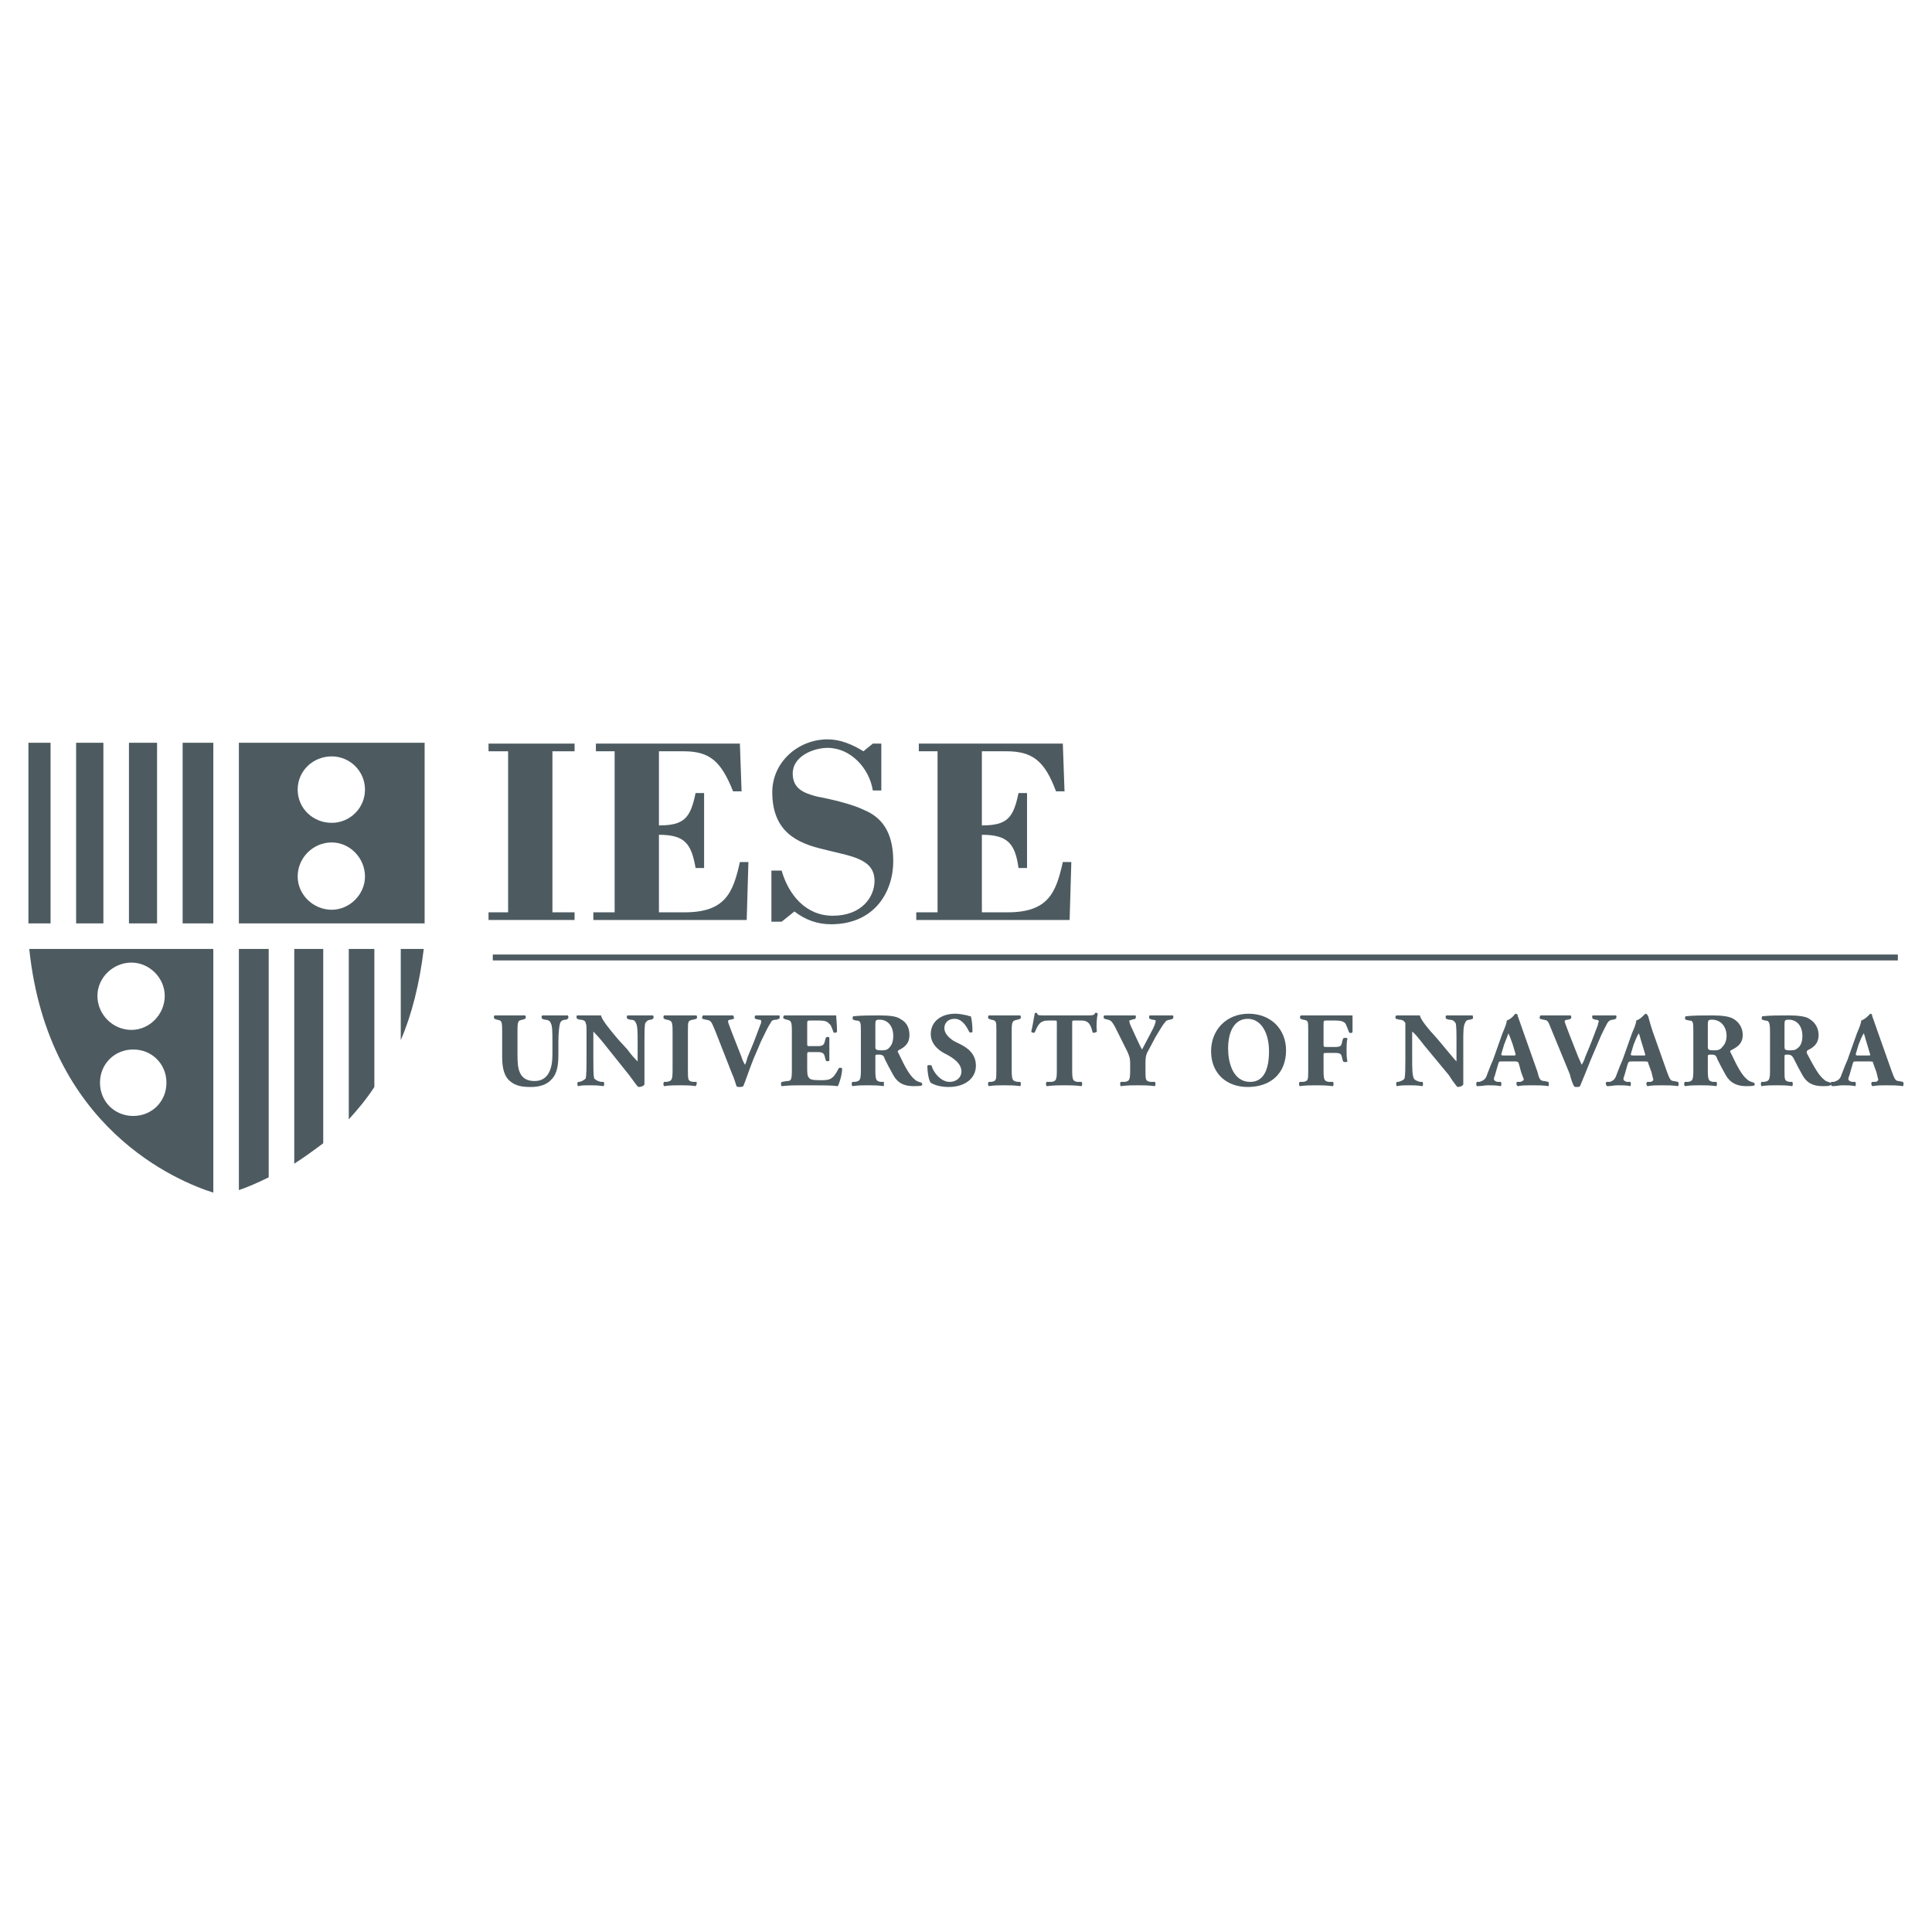 <?xml version="1.0" encoding="utf-8"?>
<!-- Generator: Adobe Illustrator 13.0.0, SVG Export Plug-In . SVG Version: 6.00 Build 14948)  -->
<!DOCTYPE svg PUBLIC "-//W3C//DTD SVG 1.0//EN" "http://www.w3.org/TR/2001/REC-SVG-20010904/DTD/svg10.dtd">
<svg version="1.0" id="Layer_1" xmlns="http://www.w3.org/2000/svg" xmlns:xlink="http://www.w3.org/1999/xlink" x="0px" y="0px"
	 width="192.756px" height="192.756px" viewBox="0 0 192.756 192.756" enable-background="new 0 0 192.756 192.756"
	 xml:space="preserve">
<g>
	<polygon fill-rule="evenodd" clip-rule="evenodd" fill="#FFFFFF" points="0,0 192.756,0 192.756,192.756 0,192.756 0,0 	"/>
	<path fill-rule="evenodd" clip-rule="evenodd" fill="#4D5B61" d="M50.101,105.475c0,1.189,0.255,1.955,0.765,2.379
		c0.595,0.512,1.275,0.596,2.125,0.596c0.85,0,1.615-0.256,2.04-0.766c0.595-0.594,0.68-1.529,0.68-2.549v-1.191
		c0-0.85,0.085-1.615,0.17-1.869c0.085-0.256,0.34-0.34,0.595-0.34l0.17-0.086c0.085-0.084,0.085-0.256,0-0.34
		c-0.425,0-0.765,0-1.19,0c-0.425,0-0.851,0-1.36,0c-0.085,0.084-0.085,0.256,0,0.34l0.255,0.086c0.255,0,0.51,0.084,0.595,0.34
		c0.17,0.254,0.17,1.02,0.17,1.869v1.275c0,1.445-0.425,2.635-1.785,2.635c-1.615,0-1.7-1.359-1.7-2.549v-2.467
		c0-1.02,0.085-1.02,0.51-1.104l0.255-0.086c0.085-0.084,0.085-0.256,0-0.34c-0.51,0-1.021,0-1.53,0c-0.51,0-1.021,0-1.53,0
		c-0.085,0.084-0.085,0.256,0,0.34l0.255,0.086c0.425,0.084,0.51,0.084,0.51,1.104V105.475L50.101,105.475z"/>
	<path fill-rule="evenodd" clip-rule="evenodd" fill="#4D5B61" d="M64.297,103.943c0-0.85,0-1.615,0.085-1.869
		c0.17-0.256,0.34-0.34,0.595-0.34l0.17-0.086c0.085-0.084,0.085-0.256,0-0.34c-0.34,0-0.765,0-1.105,0c-0.51,0-0.85,0-1.445,0
		c-0.085,0.084-0.085,0.256,0,0.34l0.255,0.086c0.34,0,0.51,0.084,0.595,0.34c0.17,0.254,0.17,1.02,0.17,1.869v1.445
		c0,0.256,0,0.426,0,0.51c-0.255-0.254-0.595-0.594-1.02-1.189l-0.935-1.02c-0.936-1.105-1.615-1.955-1.7-2.381
		c-0.255,0-0.51,0-0.85,0c-0.51,0-1.021,0-1.53,0c-0.085,0-0.085,0.256,0,0.34l0.255,0.086c0.425,0,0.595,0.17,0.595,0.34
		c0.085,0.17,0.085,0.34,0.085,0.85v2.721c0,0.85,0,1.615-0.085,1.955c-0.17,0.17-0.34,0.254-0.595,0.34h-0.17
		c-0.085,0.084-0.085,0.34,0,0.426c0.34-0.086,0.765-0.086,1.19-0.086c0.34,0,0.765,0,1.36,0.086c0.085-0.086,0.085-0.342,0-0.426
		h-0.255c-0.34-0.086-0.51-0.17-0.68-0.34c-0.085-0.34-0.085-1.105-0.085-1.955v-2.041c0-0.426,0-0.596,0-0.68
		c0.17,0.17,0.595,0.596,1.19,1.359l2.38,2.977c0.51,0.68,0.85,1.189,0.935,1.189c0.255,0,0.51-0.084,0.595-0.256
		c0-0.34,0-1.02,0-1.699V103.943L64.297,103.943z"/>
	<path fill-rule="evenodd" clip-rule="evenodd" fill="#4D5B61" d="M68.633,102.838c0-0.934,0-1.02,0.51-1.104l0.34-0.086
		c0.085-0.084,0.085-0.256,0-0.34c-0.595,0-1.105,0-1.615,0s-1.02,0-1.615,0c-0.085,0.084-0.085,0.256,0,0.34l0.255,0.086
		c0.51,0.084,0.595,0.17,0.595,1.104v3.912c0,1.02-0.085,1.104-0.595,1.189h-0.255c-0.085,0.084-0.085,0.34,0,0.426
		c0.595-0.086,1.105-0.086,1.615-0.086s1.02,0,1.53,0.086c0.085-0.086,0.17-0.342,0.085-0.426h-0.34
		c-0.51-0.086-0.51-0.17-0.51-1.189V102.838L68.633,102.838z"/>
	<path fill-rule="evenodd" clip-rule="evenodd" fill="#4D5B61" d="M75.944,103.859c0.425-0.852,0.68-1.445,0.935-1.785
		c0.085-0.256,0.255-0.34,0.595-0.34l0.255-0.086c0.085-0.084,0.085-0.34,0-0.34c-0.34,0-0.68,0-1.02,0c-0.425,0-0.765,0-1.275,0
		c-0.17,0-0.17,0.256-0.085,0.34l0.34,0.086c0.255,0,0.255,0.084,0.255,0.17c0,0.084,0,0.17-0.085,0.34
		c-0.17,0.424-0.595,1.615-0.85,2.209l-0.425,1.021c-0.085,0.34-0.17,0.594-0.255,0.764c-0.085-0.17-0.255-0.424-0.34-0.764
		l-0.935-2.381c-0.255-0.68-0.425-1.105-0.425-1.189c0-0.086,0.085-0.17,0.255-0.17l0.34-0.086c0-0.084,0-0.256-0.085-0.34
		c-0.595,0-1.02,0-1.53,0c-0.595,0-0.935,0-1.445,0c-0.085,0-0.17,0.256-0.085,0.34l0.34,0.086c0.51,0.084,0.51,0.084,0.935,1.104
		l1.7,4.336c0.17,0.34,0.34,0.936,0.425,1.191c0.085,0.084,0.17,0.084,0.255,0.084c0.17,0,0.34,0,0.425-0.084
		c0.255-0.596,0.51-1.445,1.02-2.721L75.944,103.859L75.944,103.859z"/>
	<path fill-rule="evenodd" clip-rule="evenodd" fill="#4D5B61" d="M80.534,102.244c0-0.426,0-0.426,0.34-0.426h0.85
		c0.51,0,0.85,0.086,1.02,0.34c0.17,0.086,0.255,0.426,0.425,0.85c0.085,0.086,0.34,0,0.34-0.084c0-0.68-0.085-1.445-0.085-1.615
		c-0.17,0-0.765,0-1.445,0h-2.21c-0.51,0-1.02,0-1.53,0c-0.085,0.084-0.17,0.256,0,0.34l0.255,0.086
		c0.425,0.084,0.51,0.17,0.51,1.104v3.912c0,1.02-0.085,1.104-0.51,1.104l-0.51,0.086c-0.085,0.084-0.085,0.34,0,0.426
		c0.765-0.086,1.275-0.086,1.785-0.086h1.36c0.935,0,1.87,0,2.465,0.086c0.17-0.342,0.425-1.191,0.425-1.701
		c0-0.17-0.255-0.17-0.34-0.084c-0.595,1.189-0.935,1.189-1.87,1.189c-0.765,0-1.021-0.086-1.105-0.256
		c-0.17-0.17-0.17-0.51-0.17-1.02v-1.189c0-0.34,0-0.34,0.255-0.34h0.765c0.51,0,0.68,0.084,0.765,0.594l0.085,0.256
		c0,0.084,0.34,0.084,0.34,0c0-0.34,0-0.766,0-1.105c0-0.426,0-0.85,0-1.189c0-0.086-0.34-0.086-0.34,0l-0.085,0.254
		c-0.085,0.51-0.255,0.596-0.765,0.596h-0.765c-0.255,0-0.255,0-0.255-0.34V102.244L80.534,102.244z"/>
	<path fill-rule="evenodd" clip-rule="evenodd" fill="#4D5B61" d="M85.89,106.75c0,1.02-0.085,1.104-0.595,1.189H85.04
		c-0.085,0.084-0.085,0.34,0,0.426c0.595-0.086,1.02-0.086,1.53-0.086c0.51,0,1.021,0,1.615,0.086c0-0.086,0-0.342,0-0.426h-0.34
		c-0.425-0.086-0.51-0.17-0.51-1.189v-1.275c0-0.256,0-0.256,0.34-0.256c0.34,0,0.51,0.086,0.595,0.426
		c0.255,0.51,0.51,1.02,0.85,1.615c0.425,0.764,1.021,1.105,2.04,1.105c0.34,0,0.681,0,0.85-0.086c0-0.086,0-0.256-0.084-0.256
		c-0.17-0.084-0.425-0.084-0.68-0.34c-0.51-0.424-0.935-1.189-1.615-2.635c-0.085-0.084-0.085-0.17,0-0.256
		c0.51-0.254,1.105-0.594,1.105-1.529c0-0.68-0.255-1.275-0.935-1.615c-0.34-0.256-1.105-0.34-2.04-0.34
		c-1.02,0-1.785,0-2.635,0.084c-0.085,0.086-0.085,0.342,0,0.342l0.255,0.084c0.51,0,0.51,0.17,0.51,1.189V106.75L85.89,106.75z
		 M87.335,102.328c0-0.51,0-0.594,0.425-0.594c0.85,0,1.36,0.68,1.36,1.615c0,0.594-0.17,0.934-0.34,1.104
		c-0.17,0.256-0.425,0.34-0.765,0.34c-0.68,0-0.68-0.084-0.68-0.424V102.328L87.335,102.328z"/>
	<path fill-rule="evenodd" clip-rule="evenodd" fill="#4D5B61" d="M97.366,106.324c0-1.189-0.85-1.785-1.53-2.125l-0.68-0.34
		c-0.51-0.34-0.936-0.766-0.936-1.275s0.34-0.936,1.021-0.936c0.765,0,1.19,0.766,1.445,1.275c0.085,0.17,0.34,0.084,0.34,0
		c0-0.68-0.084-1.275-0.169-1.531c-0.085,0-0.17,0-0.34-0.084c-0.425-0.086-0.85-0.17-1.19-0.17c-1.53,0-2.465,0.85-2.465,2.039
		c0,1.021,0.85,1.701,1.615,2.041c0.596,0.34,1.446,0.85,1.446,1.701c0,0.51-0.425,1.02-1.19,1.02c-0.85,0-1.615-0.936-1.785-1.615
		c-0.085-0.086-0.34-0.086-0.425,0c0,0.766,0.17,1.529,0.34,1.699c0.255,0.17,0.85,0.426,1.785,0.426
		C96.261,108.449,97.366,107.6,97.366,106.324L97.366,106.324z"/>
	<path fill-rule="evenodd" clip-rule="evenodd" fill="#4D5B61" d="M100.938,102.838c0-0.934,0.084-1.02,0.594-1.104l0.256-0.086
		c0.084-0.084,0.084-0.256,0-0.34c-0.596,0-1.105,0-1.615,0s-1.02,0-1.531,0c-0.084,0.084-0.084,0.256,0,0.34l0.256,0.086
		c0.51,0.084,0.51,0.17,0.51,1.104v3.912c0,1.02,0,1.104-0.51,1.189h-0.256c-0.084,0.084-0.084,0.34,0,0.426
		c0.512-0.086,1.021-0.086,1.531-0.086s1.02,0,1.615,0.086c0.084-0.086,0.084-0.342,0-0.426h-0.256
		c-0.51-0.086-0.594-0.17-0.594-1.189V102.838L100.938,102.838z"/>
	<path fill-rule="evenodd" clip-rule="evenodd" fill="#4D5B61" d="M105.441,106.75c0,1.02-0.084,1.104-0.51,1.189h-0.51
		c-0.084,0.084-0.084,0.34,0,0.426c0.766-0.086,1.275-0.086,1.785-0.086s1.02,0,1.701,0.086c0.084-0.086,0.084-0.342,0-0.426h-0.426
		c-0.426-0.086-0.51-0.17-0.51-1.189v-4.676c0-0.256,0-0.256,0.254-0.256h0.682c0.764,0,0.934,0.51,1.104,1.189
		c0.086,0.086,0.342,0,0.426-0.084c-0.084-0.596,0-1.445,0.086-1.785l-0.086-0.086c-0.084,0-0.17,0-0.17,0
		c-0.084,0.256-0.256,0.256-0.936,0.256h-3.91c-0.85,0-0.85,0-0.936-0.17c0-0.086-0.084-0.086-0.17-0.086c0,0-0.084,0-0.084,0.086
		c-0.086,0.426-0.17,1.02-0.34,1.785c0,0.084,0.254,0.17,0.34,0.084c0.34-0.764,0.51-1.189,1.359-1.189h0.596
		c0.254,0,0.254,0,0.254,0.256V106.75L105.441,106.75z"/>
	<path fill-rule="evenodd" clip-rule="evenodd" fill="#4D5B61" d="M114.283,106.068c0-0.68,0.086-0.934,0.34-1.359l0.68-1.275
		c0.512-0.85,0.766-1.275,0.936-1.445c0.086-0.17,0.34-0.254,0.51-0.254l0.256-0.086c0.084-0.084,0.084-0.34,0-0.34
		c-0.34,0-0.68,0-1.105,0c-0.34,0-0.766,0-1.189,0c-0.086,0-0.086,0.34,0,0.34l0.254,0.086c0.256,0,0.34,0.084,0.34,0.084
		c0,0.17-0.084,0.51-0.51,1.275c-0.254,0.51-0.594,1.105-0.85,1.615c-0.17-0.256-0.34-0.68-0.51-1.02l-0.51-1.105
		c-0.256-0.51-0.256-0.68-0.256-0.766c0,0,0,0,0.256-0.084l0.34-0.086c0.084-0.084,0.084-0.34,0-0.34c-0.426,0-0.936,0-1.531,0
		c-0.68,0-1.02,0-1.529,0c-0.086,0-0.17,0.256,0,0.34l0.34,0.086c0.34,0.084,0.426,0.254,0.68,0.68l1.275,2.551
		c0.256,0.594,0.256,0.764,0.256,1.273v0.512c0,1.02-0.086,1.104-0.512,1.189h-0.424c-0.086,0.084-0.086,0.34,0,0.426
		c0.68-0.086,1.189-0.086,1.699-0.086s1.021,0,1.701,0.086c0.084-0.086,0.084-0.342,0-0.426h-0.426
		c-0.51-0.086-0.51-0.17-0.51-1.189V106.068L114.283,106.068z"/>
	<path fill-rule="evenodd" clip-rule="evenodd" fill="#4D5B61" d="M124.57,101.139c-2.211,0-3.74,1.615-3.74,3.74
		c0,2.211,1.529,3.57,3.654,3.57c2.295,0,3.826-1.359,3.826-3.656C128.311,102.668,126.779,101.139,124.57,101.139L124.57,101.139z
		 M126.609,104.879c0,1.785-0.51,3.061-1.869,3.061c-1.785,0-2.211-2.041-2.211-3.316c0-1.785,0.68-2.975,1.955-2.975
		C125.846,101.648,126.609,103.094,126.609,104.879L126.609,104.879z"/>
	<path fill-rule="evenodd" clip-rule="evenodd" fill="#4D5B61" d="M132.051,102.244c0-0.426,0-0.426,0.34-0.426h0.85
		c0.51,0,0.85,0.086,1.021,0.34c0.084,0.17,0.17,0.426,0.34,0.85c0.084,0.086,0.34,0.086,0.34-0.084c0-0.68,0-1.445,0-1.615
		c-0.17,0-0.766,0-1.445,0h-2.211c-0.51,0-1.02,0-1.445,0c-0.17,0-0.17,0.256-0.084,0.34l0.254,0.086
		c0.51,0.084,0.51,0.084,0.51,1.104v3.912c0,1.02,0,1.104-0.51,1.189h-0.34c-0.084,0.084-0.084,0.34,0,0.426
		c0.596-0.086,1.191-0.086,1.615-0.086c0.51,0,1.02,0,1.701,0.086c0.084-0.086,0.084-0.342,0-0.426h-0.426
		c-0.426-0.086-0.51-0.17-0.51-1.189v-1.445c0-0.256,0-0.256,0.34-0.256h0.766c0.594,0,0.68,0.086,0.764,0.596l0.086,0.254
		c0.084,0.086,0.34,0.086,0.426,0c-0.086-0.34-0.086-0.764-0.086-1.105c0-0.424,0-0.85,0.086-1.189
		c-0.086-0.084-0.342-0.084-0.426,0l-0.086,0.256c-0.084,0.51-0.17,0.594-0.764,0.594h-0.766c-0.34,0-0.34,0-0.34-0.34V102.244
		L132.051,102.244z"/>
	<path fill-rule="evenodd" clip-rule="evenodd" fill="#4D5B61" d="M145.992,103.943c0-0.85,0-1.615,0.17-1.869
		c0.086-0.256,0.256-0.34,0.51-0.34l0.256-0.086c0.084-0.084,0-0.256,0-0.34c-0.426,0-0.852,0-1.191,0c-0.424,0-0.85,0-1.445,0
		c-0.084,0.084-0.084,0.256,0,0.34l0.256,0.086c0.34,0,0.51,0.084,0.68,0.34c0.086,0.254,0.086,1.02,0.086,1.869v1.445
		c0,0.256,0,0.426,0,0.51c-0.256-0.254-0.51-0.594-1.021-1.189l-0.85-1.02c-1.02-1.105-1.699-1.955-1.785-2.381
		c-0.17,0-0.51,0-0.85,0c-0.426,0-1.02,0-1.445,0c-0.17,0-0.17,0.256-0.086,0.34l0.342,0.086c0.34,0,0.51,0.17,0.594,0.34
		c0,0.17,0,0.34,0,0.85v2.721c0,0.85,0,1.615-0.084,1.955c-0.086,0.17-0.34,0.254-0.596,0.34h-0.17c-0.086,0.084-0.086,0.34,0,0.426
		c0.426-0.086,0.766-0.086,1.189-0.086c0.426,0,0.852,0,1.361,0.086c0.084-0.086,0.084-0.342,0-0.426h-0.256
		c-0.254-0.086-0.51-0.17-0.596-0.34c-0.168-0.34-0.168-1.105-0.168-1.955v-2.041c0-0.426,0-0.596,0-0.68
		c0.254,0.17,0.594,0.596,1.189,1.359l2.465,2.977c0.426,0.68,0.85,1.189,0.85,1.189c0.256,0,0.51-0.084,0.596-0.256
		c0-0.34,0-1.02,0-1.699V103.943L145.992,103.943z"/>
	<path fill-rule="evenodd" clip-rule="evenodd" fill="#4D5B61" d="M151.008,105.898c0.34,0,0.426,0,0.51,0.17l0.256,0.936
		c0.17,0.426,0.254,0.68,0.254,0.68c0,0.086-0.084,0.17-0.34,0.256h-0.34c-0.084,0.084-0.084,0.34,0.086,0.426
		c0.424-0.086,0.85-0.086,1.359-0.086c0.596,0,1.189,0,1.699,0.086c0.086-0.086,0-0.342,0-0.426l-0.424-0.086
		c-0.426,0-0.51-0.254-0.68-0.934l-1.445-4.082c-0.256-0.764-0.426-1.189-0.51-1.445c0-0.17-0.086-0.254-0.256-0.254
		c0,0-0.34,0.51-0.85,0.68c0,0.256-0.17,0.68-0.426,1.275l-0.936,2.635c-0.34,0.766-0.51,1.275-0.68,1.701
		c-0.17,0.34-0.424,0.424-0.68,0.51h-0.256c-0.084,0.084-0.084,0.34,0,0.426c0.512,0,0.766-0.086,1.105-0.086
		c0.426,0,0.85,0,1.275,0.086c0.086-0.086,0.086-0.342,0-0.426h-0.34c-0.256-0.086-0.34-0.17-0.34-0.256c0-0.084,0-0.17,0.084-0.34
		l0.342-1.189c0.084-0.256,0.084-0.256,0.34-0.256H151.008L151.008,105.898z M150.072,105.305c-0.254,0-0.34,0-0.254-0.256
		l0.254-0.85c0.17-0.426,0.34-0.85,0.426-1.105c0.084,0.17,0.254,0.596,0.424,1.105l0.256,0.85c0.086,0.256,0,0.256-0.17,0.256
		H150.072L150.072,105.305z"/>
	<path fill-rule="evenodd" clip-rule="evenodd" fill="#4D5B61" d="M159.508,103.859c0.342-0.852,0.682-1.445,0.852-1.785
		c0.17-0.256,0.34-0.34,0.594-0.34l0.256-0.086c0.086-0.084,0.086-0.34,0-0.34c-0.256,0-0.596,0-0.936,0c-0.424,0-0.85,0-1.359,0
		c-0.086,0-0.086,0.256,0,0.34l0.254,0.086c0.256,0,0.34,0.084,0.34,0.17c0,0.084-0.084,0.17-0.084,0.34
		c-0.17,0.424-0.596,1.615-0.85,2.209l-0.426,1.021c-0.084,0.34-0.254,0.594-0.34,0.764c-0.086-0.17-0.17-0.424-0.34-0.764
		l-0.936-2.381c-0.254-0.68-0.426-1.105-0.426-1.189c0-0.086,0.086-0.17,0.342-0.17l0.254-0.086c0.086-0.084,0.086-0.256,0-0.34
		c-0.596,0-1.105,0-1.529,0c-0.596,0-0.936,0-1.445,0c-0.086,0-0.17,0.256-0.086,0.34l0.34,0.086
		c0.51,0.084,0.426,0.084,0.852,1.104l1.785,4.336c0.084,0.34,0.254,0.936,0.424,1.191c0,0.084,0.17,0.084,0.256,0.084
		c0.17,0,0.254,0,0.34-0.084c0.256-0.596,0.596-1.445,1.105-2.721L159.508,103.859L159.508,103.859z"/>
	<path fill-rule="evenodd" clip-rule="evenodd" fill="#4D5B61" d="M163.93,105.898c0.424,0,0.51,0,0.51,0.17l0.34,0.936
		c0.086,0.426,0.17,0.68,0.17,0.68c0,0.086,0,0.17-0.254,0.256h-0.342c-0.17,0.084-0.084,0.34,0,0.426
		c0.512-0.086,0.936-0.086,1.445-0.086c0.512,0,1.105,0,1.615,0.086c0.086-0.086,0.086-0.342,0-0.426l-0.424-0.086
		c-0.34,0-0.426-0.254-0.68-0.934l-1.445-4.082c-0.256-0.764-0.342-1.189-0.426-1.445c-0.086-0.17-0.17-0.254-0.256-0.254
		c-0.084,0-0.424,0.51-0.934,0.68c0,0.256-0.17,0.68-0.426,1.275l-0.936,2.635c-0.34,0.766-0.51,1.275-0.68,1.701
		c-0.17,0.34-0.34,0.424-0.596,0.51h-0.34c-0.084,0.084-0.084,0.34,0.086,0.426c0.424,0,0.68-0.086,1.02-0.086
		c0.51,0,0.936,0,1.275,0.086c0.084-0.086,0.084-0.342,0-0.426h-0.34c-0.256-0.086-0.34-0.17-0.34-0.256c0-0.084,0-0.17,0.084-0.34
		l0.34-1.189c0.086-0.256,0.17-0.256,0.426-0.256H163.93L163.93,105.898z M162.994,105.305c-0.256,0-0.34,0-0.256-0.256l0.256-0.85
		c0.17-0.426,0.34-0.85,0.51-1.105c0.086,0.17,0.17,0.596,0.34,1.105l0.256,0.85c0.084,0.256,0.084,0.256-0.17,0.256H162.994
		L162.994,105.305z"/>
	<path fill-rule="evenodd" clip-rule="evenodd" fill="#4D5B61" d="M168.945,106.75c0,1.02-0.086,1.104-0.51,1.189h-0.34
		c-0.086,0.084-0.086,0.34,0,0.426c0.594-0.086,1.02-0.086,1.529-0.086s1.02,0,1.615,0.086c0.086-0.086,0.086-0.342,0-0.426h-0.34
		c-0.426-0.086-0.51-0.17-0.51-1.189v-1.275c0-0.256,0-0.256,0.424-0.256c0.256,0,0.426,0.086,0.512,0.426
		c0.254,0.51,0.51,1.02,0.85,1.615c0.424,0.764,1.105,1.105,2.039,1.105c0.34,0,0.682,0,0.852-0.086c0-0.086,0-0.256-0.086-0.256
		c-0.17-0.084-0.426-0.084-0.68-0.34c-0.51-0.424-0.936-1.189-1.615-2.635c-0.086-0.084-0.086-0.17,0-0.256
		c0.51-0.254,1.189-0.594,1.189-1.529c0-0.68-0.34-1.275-0.934-1.615c-0.426-0.256-1.191-0.34-2.127-0.34
		c-1.02,0-1.785,0-2.635,0.084c-0.084,0.086-0.084,0.342,0,0.342l0.34,0.084c0.426,0,0.426,0.17,0.426,1.189V106.75L168.945,106.75z
		 M170.391,102.328c0-0.51,0-0.594,0.424-0.594c0.852,0,1.445,0.68,1.445,1.615c0,0.594-0.254,0.934-0.424,1.104
		c-0.17,0.256-0.426,0.34-0.766,0.34c-0.68,0-0.68-0.084-0.68-0.424V102.328L170.391,102.328z"/>
	<path fill-rule="evenodd" clip-rule="evenodd" fill="#4D5B61" d="M176.596,106.75c0,1.02-0.084,1.104-0.596,1.189h-0.254
		c-0.086,0.084-0.086,0.34,0,0.426c0.51-0.086,1.02-0.086,1.529-0.086s1.021,0,1.531,0.086c0.084-0.086,0.084-0.342,0-0.426h-0.256
		c-0.51-0.086-0.51-0.17-0.51-1.189v-1.275c0-0.256,0-0.256,0.34-0.256c0.256,0,0.426,0.086,0.596,0.426
		c0.254,0.51,0.51,1.02,0.85,1.615c0.426,0.764,1.02,1.105,2.041,1.105c0.254,0,0.594,0,0.764-0.086
		c0.086-0.086,0.086-0.256,0-0.256c-0.17-0.084-0.424-0.084-0.68-0.34c-0.51-0.424-0.936-1.189-1.699-2.635
		c0-0.084,0-0.17,0.084-0.256c0.51-0.254,1.105-0.594,1.105-1.529c0-0.68-0.34-1.275-0.936-1.615c-0.34-0.256-1.189-0.34-2.039-0.34
		c-1.021,0-1.871,0-2.637,0.084c-0.084,0.086-0.084,0.342,0,0.342l0.256,0.084c0.426,0,0.51,0.17,0.51,1.189V106.75L176.596,106.75z
		 M178.041,102.328c0-0.51,0-0.594,0.426-0.594c0.85,0,1.359,0.68,1.359,1.615c0,0.594-0.17,0.934-0.34,1.104
		c-0.256,0.256-0.426,0.34-0.85,0.34c-0.596,0-0.596-0.084-0.596-0.424V102.328L178.041,102.328z"/>
	<path fill-rule="evenodd" clip-rule="evenodd" fill="#4D5B61" d="M186.373,105.898c0.424,0,0.51,0,0.51,0.17l0.34,0.936
		c0.084,0.426,0.17,0.68,0.17,0.68c0,0.086,0,0.17-0.256,0.256h-0.34c-0.17,0.084-0.084,0.34,0,0.426
		c0.51-0.086,0.936-0.086,1.445-0.086s1.105,0,1.615,0.086c0.084-0.086,0.084-0.342,0-0.426l-0.426-0.086
		c-0.34,0-0.424-0.254-0.68-0.934l-1.445-4.082c-0.254-0.764-0.424-1.189-0.51-1.445c0-0.17-0.084-0.254-0.17-0.254
		s-0.426,0.51-0.936,0.68c0,0.256-0.17,0.68-0.424,1.275l-0.936,2.635c-0.34,0.766-0.51,1.275-0.68,1.701
		c-0.17,0.34-0.426,0.424-0.68,0.51h-0.256c-0.086,0.084-0.086,0.34,0.084,0.426c0.426,0,0.682-0.086,1.021-0.086
		c0.51,0,0.85,0,1.275,0.086c0.084-0.086,0.084-0.342,0-0.426h-0.34c-0.256-0.086-0.342-0.17-0.342-0.256c0-0.084,0-0.17,0.086-0.34
		l0.34-1.189c0.086-0.256,0.086-0.256,0.34-0.256H186.373L186.373,105.898z M185.438,105.305c-0.256,0-0.34,0-0.256-0.256
		l0.256-0.85c0.17-0.426,0.34-0.85,0.51-1.105c0.084,0.17,0.17,0.596,0.34,1.105l0.254,0.85c0.086,0.256,0.086,0.256-0.168,0.256
		H185.438L185.438,105.305z"/>
	<polygon fill="#4D5B61" points="49.166,95.232 189.348,95.232 189.348,95.823 49.166,95.823 49.166,95.232 	"/>
	<polygon fill-rule="evenodd" clip-rule="evenodd" fill="#4D5B61" points="57.326,91.787 57.326,91.022 55.116,91.022 
		55.116,74.956 57.326,74.956 57.326,74.19 48.741,74.19 48.741,74.956 50.695,74.956 50.695,91.022 48.741,91.022 48.741,91.787 
		57.326,91.787 	"/>
	<path fill-rule="evenodd" clip-rule="evenodd" fill="#4D5B61" d="M74.499,91.787l0.17-5.78h-0.85
		c-0.68,3.06-1.445,5.016-5.526,5.016h-2.55v-7.736c2.55,0,3.23,0.85,3.656,3.315h0.85v-7.481h-0.85
		c-0.51,2.465-1.105,3.231-3.656,3.231v-7.396h2.465c2.636,0,3.741,1.02,4.931,3.995h0.85l-0.17-4.761H59.452v0.766h1.87v16.067
		h-2.125v0.765H74.499L74.499,91.787z"/>
	<path fill-rule="evenodd" clip-rule="evenodd" fill="#4D5B61" d="M86.145,74.956c-1.105-0.68-2.295-1.19-3.57-1.19
		c-2.976,0-5.526,2.295-5.526,5.271c0,3.995,2.55,5.1,5.101,5.695c2.55,0.68,5.101,0.85,5.101,3.146
		c0,1.615-1.275,3.485-4.166,3.485c-2.72,0-4.42-2.125-5.101-4.505h-1.02v5.101h1.02l1.275-1.021
		c1.105,0.85,2.295,1.275,3.655,1.275c4.335,0,6.206-3.23,6.206-6.291c0-3.06-1.275-4.42-2.89-5.101
		c-1.19-0.595-3.4-1.105-4.761-1.36c-1.275-0.34-2.38-0.765-2.38-2.295c0-1.7,2.041-2.55,3.486-2.55c2.295,0,4.166,2.04,4.505,4.25
		h0.85V74.19h-0.85L86.145,74.956L86.145,74.956z"/>
	<path fill-rule="evenodd" clip-rule="evenodd" fill="#4D5B61" d="M106.717,91.787l0.17-5.78h-0.85
		c-0.68,3.06-1.445,5.016-5.525,5.016h-2.55v-7.736c2.55,0,3.316,0.85,3.656,3.315h0.85v-7.481h-0.85
		c-0.51,2.465-1.105,3.231-3.656,3.231v-7.396h2.464c2.637,0,3.826,1.02,4.932,3.995h0.85l-0.17-4.761H91.67v0.766h1.871v16.067
		h-2.125v0.765H106.717L106.717,91.787z"/>
	<path fill-rule="evenodd" clip-rule="evenodd" fill="#4D5B61" d="M33.099,75.465c-1.87,0-3.4,1.445-3.4,3.315s1.53,3.315,3.4,3.315
		c1.785,0,3.315-1.445,3.315-3.315S34.884,75.465,33.099,75.465L33.099,75.465z M33.099,84.051c-1.87,0-3.4,1.53-3.4,3.4
		c0,1.785,1.53,3.315,3.4,3.315c1.785,0,3.315-1.53,3.315-3.315C36.414,85.582,34.884,84.051,33.099,84.051L33.099,84.051z
		 M23.833,74.105h18.532v18.022H23.833V74.105L23.833,74.105z M18.222,74.105h3.061v18.022h-3.061V74.105L18.222,74.105z
		 M13.121,96.038c-1.87,0-3.4,1.53-3.4,3.315c0,1.869,1.53,3.4,3.4,3.4c1.785,0,3.315-1.531,3.315-3.4
		C16.437,97.568,14.906,96.038,13.121,96.038L13.121,96.038z M13.291,104.709c-1.87,0-3.315,1.445-3.315,3.314
		c0,1.871,1.445,3.316,3.315,3.316s3.315-1.445,3.315-3.316C16.606,106.154,15.161,104.709,13.291,104.709L13.291,104.709z
		 M21.282,118.99c-3.486-1.105-16.492-6.375-18.362-24.312h18.362V118.99L21.282,118.99z M26.808,94.678v22.783
		c-1.19,0.594-2.21,1.02-2.975,1.275V94.678H26.808L26.808,94.678z M32.249,94.678v19.383c-1.02,0.764-1.956,1.445-2.891,2.039
		V94.678H32.249L32.249,94.678z M37.349,94.678v13.771c-0.765,1.189-1.7,2.295-2.551,3.23V94.678H37.349L37.349,94.678z
		 M42.279,94.678c-0.425,3.484-1.19,6.545-2.295,9.096v-9.096H42.279L42.279,94.678z M12.866,74.105h2.805v18.022h-2.805V74.105
		L12.866,74.105z M7.595,74.105h2.721v18.022H7.595V74.105L7.595,74.105z M2.835,74.105h2.21v18.022h-2.21V74.105L2.835,74.105z"/>
</g>
</svg>
